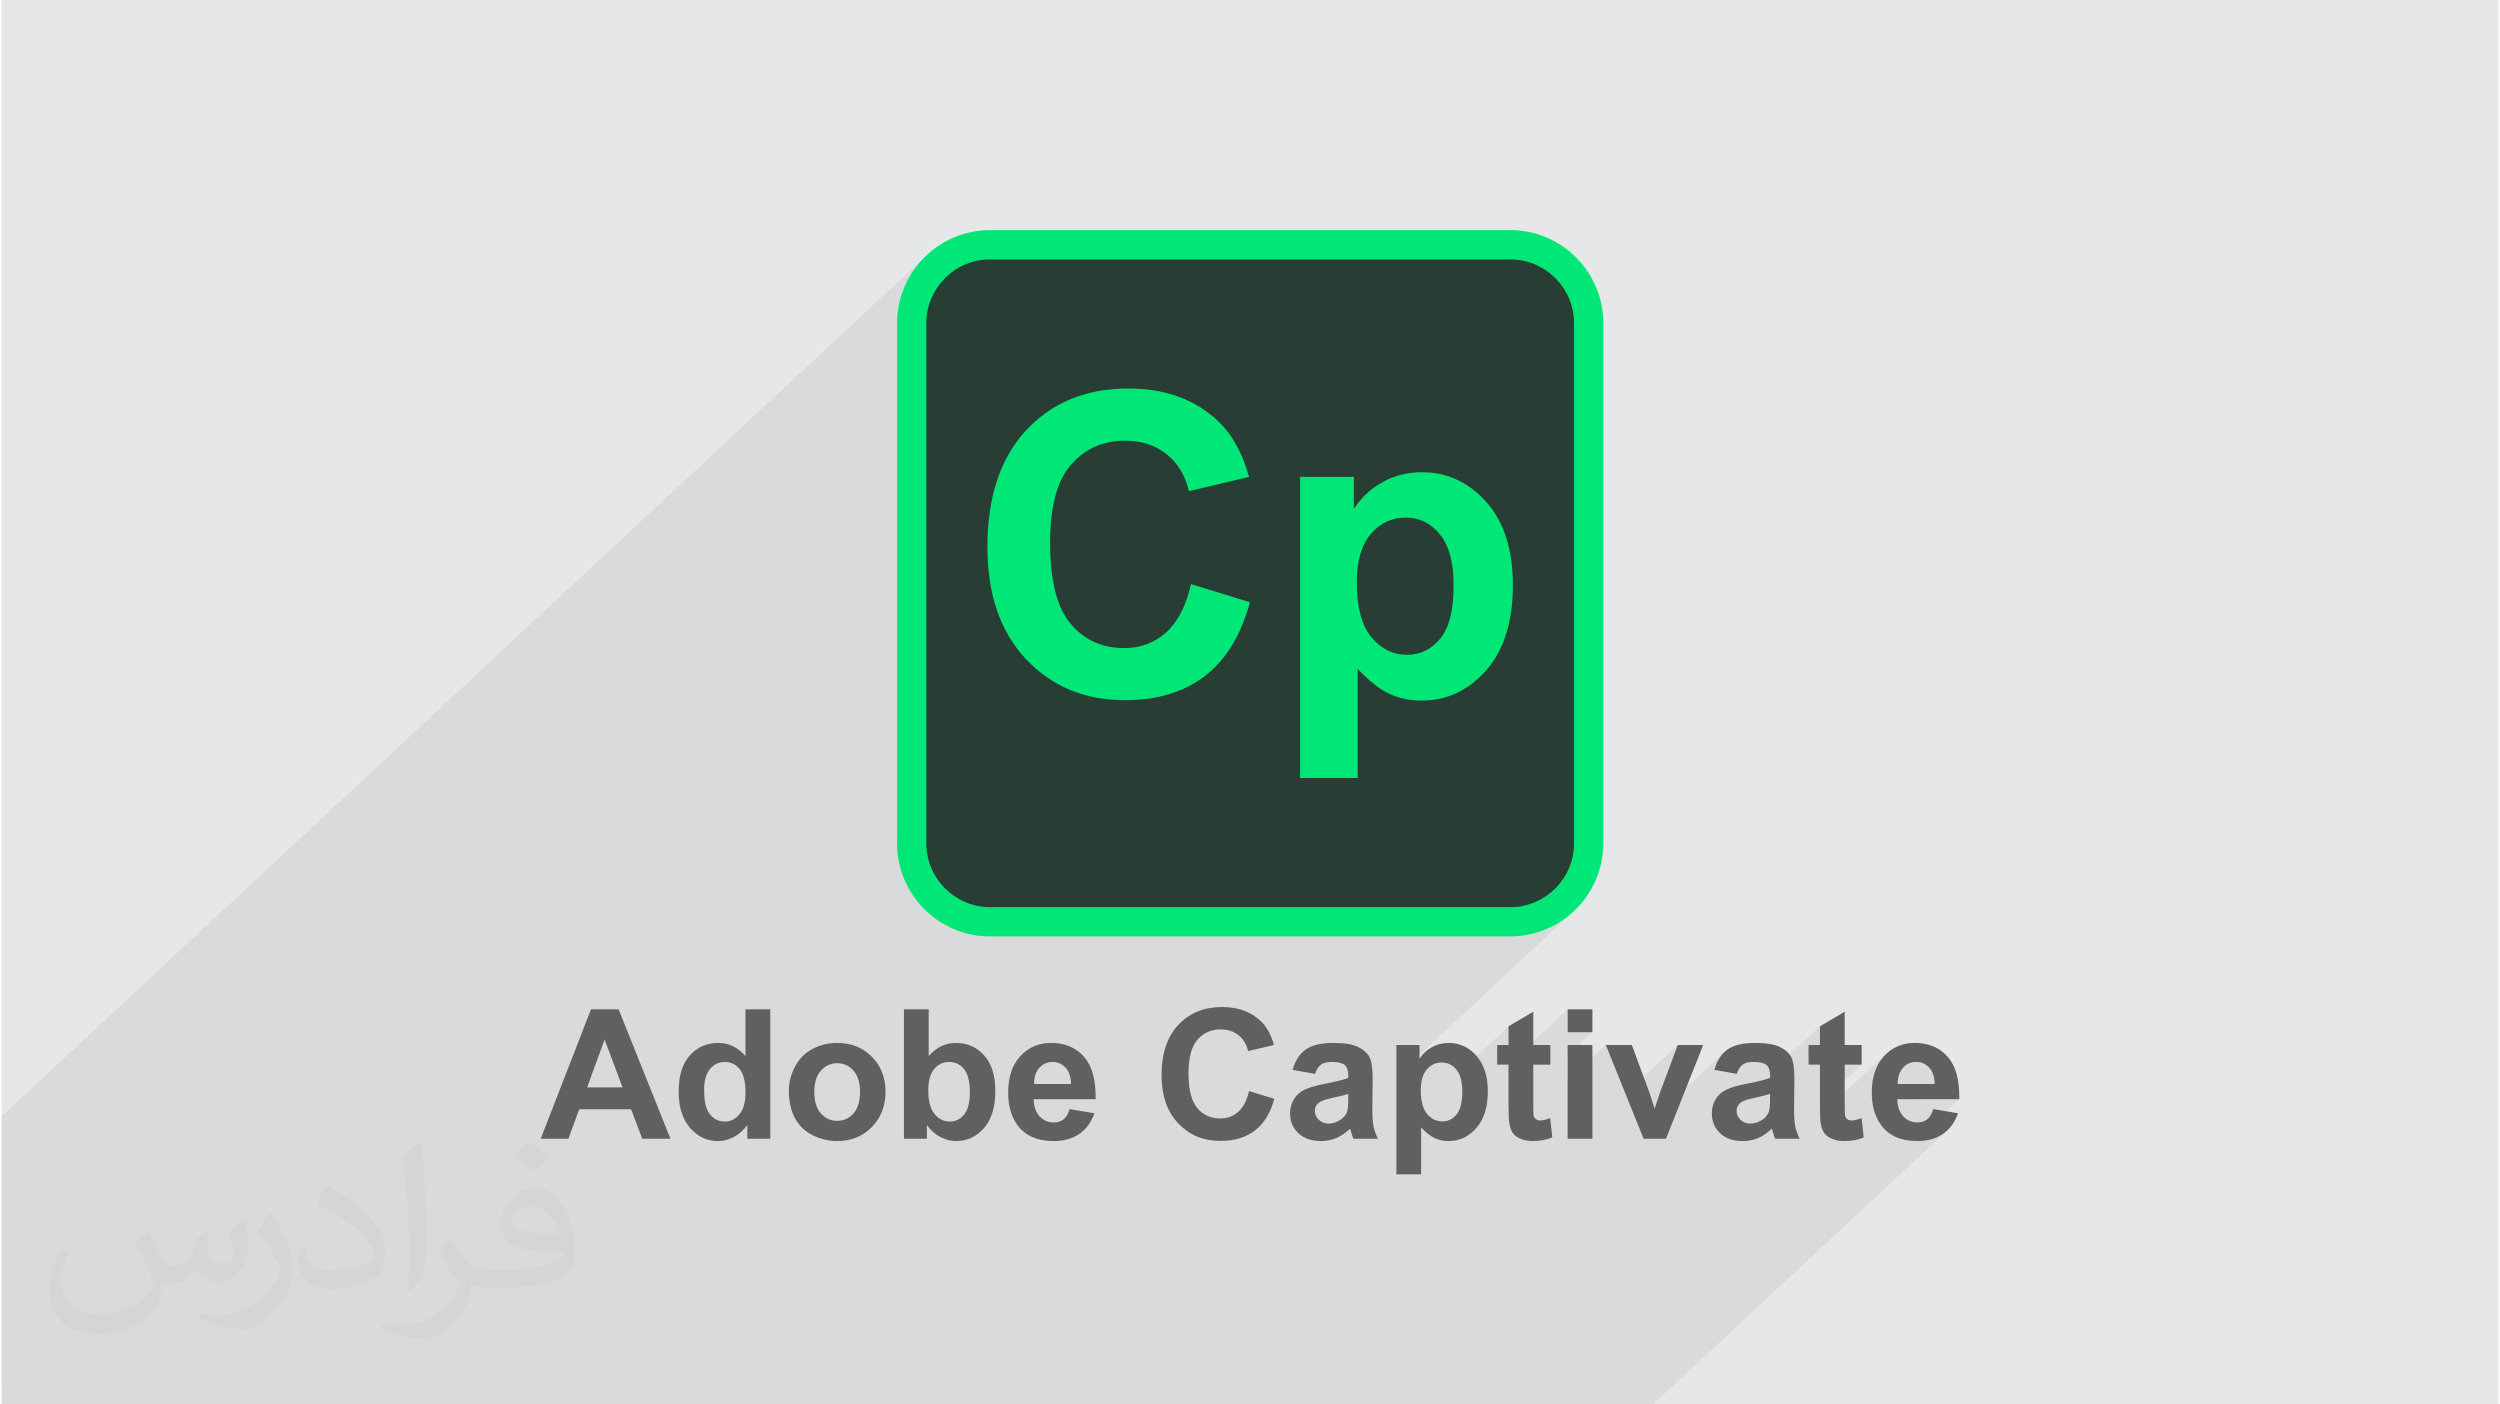 <?xml version="1.0" encoding="UTF-8"?>
<!DOCTYPE svg PUBLIC "-//W3C//DTD SVG 1.0//EN" "http://www.w3.org/TR/2001/REC-SVG-20010904/DTD/svg10.dtd">
<!-- Creator: CorelDRAW 2017 -->
<svg xmlns="http://www.w3.org/2000/svg" xml:space="preserve" width="356px" height="200px" version="1.0" shape-rendering="geometricPrecision" text-rendering="geometricPrecision" image-rendering="optimizeQuality" fill-rule="evenodd" clip-rule="evenodd"
viewBox="0 0 35600 20025"
 xmlns:xlink="http://www.w3.org/1999/xlink">
 <g id="Layer_x0020_1">
  <g id="_2047873462720">
   <path fill="#E6E7E8" d="M0 0l35600 0 0 20025 -35600 0 0 -20025z"/>
   <path fill="#373435" fill-opacity="0.078" d="M0 19727l0 298 845 0 1507 0 656 0 571 0 38 0 97 0 284 0 14 0 163 0 131 0 88 0 60 0 9 0 92 0 37 0 187 0 180 0 106 0 8 0 197 0 197 0 44 0 1 0 35 0 17 0 5 0 439 0 72 0 7 0 96 0 169 0 18 0 105 0 87 0 4 0 248 0 75 0 34 0 768 0 185 0 6 0 185 0 88 0 4 0 632 0 4 0 117 0 210 0 66 0 98 0 352 0 102 0 38 0 155 0 106 0 300 0 365 0 71 0 147 0 38 0 271 0 229 0 900 0 275 0 350 0 166 0 2 0 130 0 322 0 58 0 16 0 52 0 163 0 264 0 40 0 51 0 93 0 38 0 64 0 111 0 180 0 126 0 38 0 22 0 81 0 0 0 184 0 17 0 350 0 141 0 123 0 163 0 16 0 123 0 158 0 4 0 26 0 55 0 266 0 6 0 81 0 83 0 24 0 54 0 105 0 386 0 652 0 240 0 133 0 219 0 429 0 126 0 130 0 46 0 276 0 43 0 15 0 68 0 390 0 38 0 40 0 45 0 162 0 39 0 101 0 162 0 27 0 267 0 0 0 59 0 142 0 100 0 185 0 66 0 385 0 400 0 107 0 194 0 364 0 72 0 147 0 307 0 4173 -3884 -36 27 -38 24 -40 20 -42 18 -45 14 -47 11 -49 8 -52 5 -53 1 -42 -1 641 -596 -583 0 232 -217 -2 -37 -4 -35 -7 -33 -9 -30 -11 -28 -13 -26 -15 -24 -18 -21 -19 -19 -21 -16 -21 -14 -22 -11 -24 -9 -24 -6 -26 -4 -26 -1 -28 1 -27 4 -26 7 -25 9 -23 12 -22 15 -20 17 -462 429 -2 -55 3 -81 8 -76 14 -72 19 -68 24 -63 30 -58 35 -54 41 -49 45 -44 -956 889 0 -16 -1 -37 -1 -41 0 -45 0 -31 595 -554 -242 0 -353 328 0 -328 -162 0 0 -130 162 -151 0 -266 -713 664 -2 -13 -4 -21 -5 -19 -7 -18 -9 -16 -10 -13 -12 -12 -14 -11 -17 -8 -19 -8 -23 -6 -25 -5 -28 -3 -31 -2 -33 -1 -23 1 -22 1 -20 3 -19 4 -18 6 -17 6 -15 8 -14 9 -13 10 -121 113 -271 -48 15 -47 17 -44 20 -41 22 -38 24 -35 27 -31 29 -29 -1211 1128 -34 -85 239 -223 7 -21 6 -19 6 -17 5 -15 4 -13 4 -12 2 -10 3 -8 4 -14 5 -14 4 -14 5 -14 5 -14 5 -15 5 -14 5 -14 255 -682 -746 694 -280 -694 -544 507 0 -359 353 -329 -353 0 0 -327 -847 789 -158 0 0 -130 162 -151 0 -266 -713 664 -10 -19 -20 -27 -21 -24 -23 -21 -24 -17 -26 -15 -27 -11 -27 -8 -30 -5 -30 -1 -32 1 -30 5 -29 8 -28 11 -26 14 -25 17 -23 21 -455 423 0 -247 330 -307 16 -25 19 -23 19 -22 21 -21 -405 377 0 -35 2561 -2384 -94 85 -102 77 -109 66 -116 56 -122 45 -127 33 -30 4 553 -514 136 -165 104 -190 65 -209 23 -224 0 -7420 -23 -224 -65 -209 -104 -190 -136 -165 -166 -137 -189 -103 -210 -65 -224 -23 -7419 0 -224 23 -210 65 -189 103 -166 137 -493 459 17 -64 44 -121 56 -116 67 -109 76 -102 86 -95 -13157 12248 0 285 0 285 0 4 0 388 0 2847z"/>
   <g>
    <path fill="#283D34" d="M14093 3490l7419 0c614,0 1117,502 1117,1116l0 7420c0,614 -503,1116 -1117,1116l-7419 0c-614,0 -1117,-502 -1117,-1116l0 -7420c0,-614 503,-1116 1117,-1116z"/>
    <path fill="#00E777" fill-rule="nonzero" d="M14093 3281l7419 0c365,0 696,149 936,389 240,240 389,572 389,936l0 7420c0,364 -149,696 -389,936 -240,240 -571,389 -936,389l-7419 0c-365,0 -696,-149 -936,-389 -240,-240 -389,-572 -389,-936l0 -7420c0,-364 149,-696 389,-936 240,-240 571,-389 936,-389zm7419 418l-7419 0c-250,0 -477,102 -641,266 -165,165 -267,392 -267,641l0 7420c0,249 102,476 267,641 164,164 391,267 641,267l7419 0c250,0 477,-103 641,-267 165,-165 267,-392 267,-641l0 -7420c0,-249 -102,-476 -267,-641 -164,-164 -391,-266 -641,-266z"/>
    <path fill="#606062" fill-rule="nonzero" d="M9537 16236l-402 0 -159 -420 -740 0 -154 420 -395 0 717 -1845 394 0 739 1845zm-683 -732l-256 -683 -249 683 505 0zm2106 732l-327 0 0 -196c-55,76 -120,133 -194,172 -74,38 -149,57 -225,57 -154,0 -286,-61 -396,-186 -109,-124 -164,-296 -164,-518 0,-227 53,-400 160,-518 107,-118 242,-177 405,-177 149,0 279,63 388,187l0 -666 353 0 0 1845zm-943 -694c0,143 20,246 59,310 57,93 136,139 238,139 82,0 151,-35 207,-104 58,-70 86,-173 86,-312 0,-154 -28,-264 -83,-332 -55,-68 -126,-102 -212,-102 -84,0 -154,33 -210,100 -57,67 -85,167 -85,301zm1208 9c0,-118 29,-231 87,-341 57,-111 140,-195 246,-252 106,-58 224,-88 355,-88 202,0 367,66 497,198 129,131 193,297 193,498 0,203 -65,371 -195,504 -131,133 -295,199 -493,199 -122,0 -239,-28 -350,-83 -111,-55 -196,-136 -253,-244 -58,-107 -87,-237 -87,-391zm363 19c0,133 31,234 94,305 63,71 141,106 233,106 92,0 169,-35 231,-106 63,-71 94,-173 94,-308 0,-131 -31,-232 -94,-302 -62,-71 -139,-106 -231,-106 -92,0 -170,35 -233,106 -63,70 -94,172 -94,305zm1278 666l0 -1845 353 0 0 666c109,-124 237,-187 387,-187 163,0 297,59 403,177 107,118 160,288 160,509 0,229 -54,405 -162,528 -109,124 -241,185 -396,185 -77,0 -152,-19 -226,-58 -75,-40 -139,-97 -192,-171l0 196 -327 0zm347 -694c0,138 22,241 66,307 61,95 143,142 244,142 79,0 145,-33 201,-100 55,-67 82,-173 82,-317 0,-153 -28,-263 -83,-331 -56,-68 -127,-102 -213,-102 -85,0 -156,33 -212,99 -56,66 -85,167 -85,302zm2015 271l353 60c-45,129 -117,227 -215,295 -97,67 -220,101 -366,101 -233,0 -405,-76 -516,-228 -88,-122 -132,-275 -132,-461 0,-222 58,-396 173,-521 116,-126 262,-189 439,-189 198,0 355,66 470,198 115,131 170,332 165,604l-884 0c3,104 31,186 85,244 55,59 122,88 203,88 56,0 102,-15 139,-45 38,-30 66,-79 86,-146zm20 -358c-2,-102 -28,-181 -79,-234 -50,-53 -111,-80 -183,-80 -77,0 -140,28 -191,85 -50,56 -74,133 -73,229l526 0zm2538 101l361 111c-55,203 -148,353 -277,452 -129,98 -292,148 -490,148 -245,0 -446,-84 -604,-251 -158,-168 -237,-397 -237,-687 0,-307 80,-546 238,-716 159,-170 367,-255 626,-255 226,0 409,67 550,200 84,79 147,193 189,341l-369 87c-22,-95 -67,-171 -136,-226 -70,-55 -154,-83 -253,-83 -137,0 -248,49 -333,147 -85,98 -128,257 -128,477 0,233 42,399 126,498 84,99 193,148 328,148 99,0 184,-31 255,-94 72,-63 123,-162 154,-297zm941 -245l-320 -57c37,-130 99,-227 187,-290 88,-62 219,-94 392,-94 158,0 276,19 353,56 77,38 131,85 163,142 31,58 47,163 47,317l-5 412c0,117 5,204 17,260 11,56 32,115 63,179l-351 0c-9,-23 -20,-58 -34,-103 -5,-21 -10,-35 -12,-41 -60,59 -125,103 -193,133 -69,29 -142,44 -220,44 -137,0 -245,-37 -324,-112 -79,-74 -119,-168 -119,-283 0,-75 19,-142 55,-201 36,-59 86,-105 151,-136 65,-32 159,-59 281,-83 165,-31 280,-60 343,-86l0 -36c0,-69 -17,-118 -50,-147 -34,-29 -98,-44 -191,-44 -63,0 -112,12 -147,38 -36,25 -64,69 -86,132zm474 286c-45,15 -117,33 -215,54 -98,21 -162,42 -192,62 -46,32 -70,74 -70,124 0,50 19,92 56,128 37,36 84,55 141,55 63,0 124,-22 182,-63 43,-32 71,-71 84,-117 9,-31 14,-88 14,-173l0 -70zm686 -698l330 0 0 196c43,-67 100,-121 173,-163 73,-41 154,-62 243,-62 155,0 287,61 395,183 108,122 163,292 163,509 0,224 -55,397 -164,521 -109,125 -241,186 -397,186 -74,0 -141,-14 -201,-44 -59,-29 -123,-79 -189,-151l0 669 -353 0 0 -1844zm348 648c0,150 29,262 89,334 59,71 132,108 217,108 82,0 150,-33 205,-100 54,-66 81,-174 81,-325 0,-141 -28,-245 -84,-313 -56,-68 -125,-102 -208,-102 -86,0 -158,33 -215,100 -57,67 -85,166 -85,298zm1847 -648l0 281 -243 0 0 541c0,110 2,174 7,192 5,18 15,33 32,45 16,12 36,18 60,18 33,0 80,-11 142,-34l30 275c-82,35 -175,52 -279,52 -63,0 -120,-10 -172,-32 -51,-21 -88,-49 -112,-83 -24,-34 -40,-80 -49,-139 -8,-41 -12,-124 -12,-250l0 -585 -162 0 0 -281 162 0 0 -266 353 -208 0 474 243 0zm247 -181l0 -327 353 0 0 327 -353 0zm0 1518l0 -1337 353 0 0 1337 -353 0zm1083 0l-539 -1337 371 0 252 682 73 228c19,-58 32,-96 37,-115 12,-37 24,-75 38,-113l255 -682 363 0 -531 1337 -319 0zm1328 -925l-319 -57c36,-130 98,-227 186,-290 88,-62 219,-94 393,-94 157,0 275,19 352,56 77,38 132,85 163,142 32,58 47,163 47,317l-5 412c0,117 6,204 17,260 11,56 32,115 63,179l-350 0c-9,-23 -21,-58 -34,-103 -6,-21 -10,-35 -13,-41 -60,59 -124,103 -193,133 -69,29 -142,44 -219,44 -137,0 -246,-37 -325,-112 -79,-74 -118,-168 -118,-283 0,-75 18,-142 54,-201 36,-59 86,-105 152,-136 64,-32 158,-59 280,-83 165,-31 280,-60 344,-86l0 -36c0,-69 -17,-118 -51,-147 -34,-29 -97,-44 -190,-44 -63,0 -112,12 -148,38 -35,25 -64,69 -86,132zm475 286c-46,15 -117,33 -216,54 -97,21 -162,42 -192,62 -46,32 -69,74 -69,124 0,50 18,92 55,128 37,36 84,55 141,55 64,0 125,-22 183,-63 42,-32 70,-71 84,-117 9,-31 14,-88 14,-173l0 -70zm1306 -698l0 281 -242 0 0 541c0,110 2,174 7,192 5,18 15,33 32,45 16,12 36,18 59,18 33,0 81,-11 143,-34l30 275c-82,35 -175,52 -279,52 -64,0 -121,-10 -172,-32 -51,-21 -88,-49 -112,-83 -24,-34 -40,-80 -50,-139 -7,-41 -11,-124 -11,-250l0 -585 -162 0 0 -281 162 0 0 -266 353 -208 0 474 242 0zm1021 914l353 60c-46,129 -117,227 -215,295 -98,67 -220,101 -366,101 -233,0 -405,-76 -516,-228 -88,-122 -133,-275 -133,-461 0,-222 58,-396 174,-521 115,-126 262,-189 439,-189 198,0 355,66 470,198 115,131 170,332 165,604l-884 0c2,104 31,186 85,244 54,59 122,88 203,88 55,0 102,-15 139,-45 38,-30 66,-79 86,-146zm20 -358c-2,-102 -29,-181 -79,-234 -50,-53 -111,-80 -183,-80 -77,0 -141,28 -191,85 -50,56 -75,133 -74,229l527 0z"/>
    <path fill="#00E777" fill-rule="nonzero" d="M16959 8328l840 258c-129,473 -344,824 -644,1054 -300,229 -680,343 -1140,343 -571,0 -1040,-195 -1408,-584 -367,-390 -551,-923 -551,-1600 0,-715 185,-1270 554,-1666 369,-396 855,-594 1456,-594 526,0 953,156 1281,467 196,184 342,448 440,793l-858 204c-51,-222 -157,-398 -318,-527 -162,-129 -358,-193 -587,-193 -319,0 -578,114 -776,343 -199,228 -298,597 -298,1109 0,542 98,929 293,1159 196,231 450,346 763,346 230,0 429,-73 595,-220 166,-147 286,-377 358,-692zm1555 -1529l767 0 0 457c100,-156 234,-282 404,-379 170,-96 359,-144 566,-144 361,0 668,142 919,426 252,282 378,678 378,1184 0,521 -127,925 -380,1214 -254,288 -562,432 -924,432 -172,0 -328,-34 -468,-102 -139,-68 -287,-185 -441,-351l0 1557 -821 0 0 -4294zm809 1508c0,351 69,610 208,778 138,167 307,251 505,251 191,0 350,-77 477,-231 127,-154 190,-406 190,-757 0,-328 -65,-571 -196,-730 -130,-159 -292,-238 -485,-238 -201,0 -368,78 -500,234 -133,156 -199,387 -199,693z"/>
   </g>
   <path fill="#373435" fill-opacity="0.031" d="M2082 17547c68,103 112,202 155,312 32,64 49,183 199,183 44,0 107,-14 163,-45 63,-33 111,-83 136,-159l60 -202 146 -72 10 10c-20,76 -25,149 -25,206 0,169 146,233 262,233 68,0 129,-33 129,-95 0,-80 -34,-216 -78,-338 68,-68 136,-136 214,-191l12 6c34,144 53,286 53,381 0,93 -41,196 -75,264 -70,132 -194,237 -344,237 -114,0 -241,-57 -328,-163l-5 0c-82,102 -209,194 -412,194l-63 0c-10,134 -39,229 -83,314 -121,237 -480,404 -818,404 -470,0 -706,-272 -706,-633 0,-223 73,-431 185,-578l92 38c-70,134 -117,261 -117,385 0,338 275,499 592,499 294,0 658,-187 724,-404 -25,-237 -114,-349 -250,-565 41,-72 94,-144 160,-221l12 0zm5421 -1274c99,62 196,136 291,220 -53,75 -119,143 -201,203 -95,-77 -190,-143 -287,-213 66,-74 131,-146 197,-210zm51 926c-160,0 -291,105 -291,183 0,167 320,219 703,217 -48,-196 -216,-400 -412,-400zm-359 895c208,0 390,-6 529,-41 155,-40 286,-118 286,-172 0,-14 0,-31 -5,-45 -87,8 -187,8 -274,8 -282,0 -498,-64 -583,-222 -21,-44 -36,-93 -36,-149 0,-153 66,-303 182,-406 97,-85 204,-138 313,-138 197,0 354,158 464,408 60,136 101,293 101,491 0,132 -36,243 -118,326 -153,148 -435,204 -867,204l-196 0 0 0 -51 0c-107,0 -184,-19 -245,-66l-10 0c3,25 5,49 5,72 0,97 -32,221 -97,320 -192,286 -400,410 -580,410 -182,0 -405,-70 -606,-161l36 -70c65,27 155,45 279,45 325,0 752,-313 805,-618 -12,-25 -34,-58 -65,-93 -95,-113 -155,-208 -211,-307 48,-95 92,-171 133,-240l17 -2c139,283 265,446 546,446l44 0 0 0 204 0zm-1408 299c24,-130 26,-276 26,-413l0 -202c0,-377 -48,-926 -87,-1283 68,-74 163,-160 238,-218l22 6c51,450 63,971 63,1452 0,126 -5,249 -17,340 -7,114 -73,200 -214,332l-31 -14zm-1449 -596c7,177 94,317 398,317 189,0 349,-49 526,-134 32,-14 49,-33 49,-49 0,-111 -85,-258 -228,-392 -139,-126 -323,-237 -495,-311 -59,-25 -78,-52 -78,-77 0,-51 68,-158 124,-235l19 -2c197,103 417,256 580,427 148,157 240,316 240,489 0,128 -39,249 -102,361 -216,109 -446,192 -674,192 -277,0 -466,-130 -466,-436 0,-33 0,-84 12,-150l95 0zm-501 -503l172 278c63,103 122,215 122,392l0 227c0,183 -117,379 -306,573 -148,132 -279,188 -400,188 -180,0 -386,-56 -624,-159l27 -70c75,20 162,37 269,37 342,-2 692,-252 852,-557 19,-35 26,-68 26,-91 0,-35 -19,-74 -34,-109 -87,-165 -184,-315 -291,-454 56,-88 112,-173 173,-257l14 2z"/>
  </g>
 </g>
</svg>
